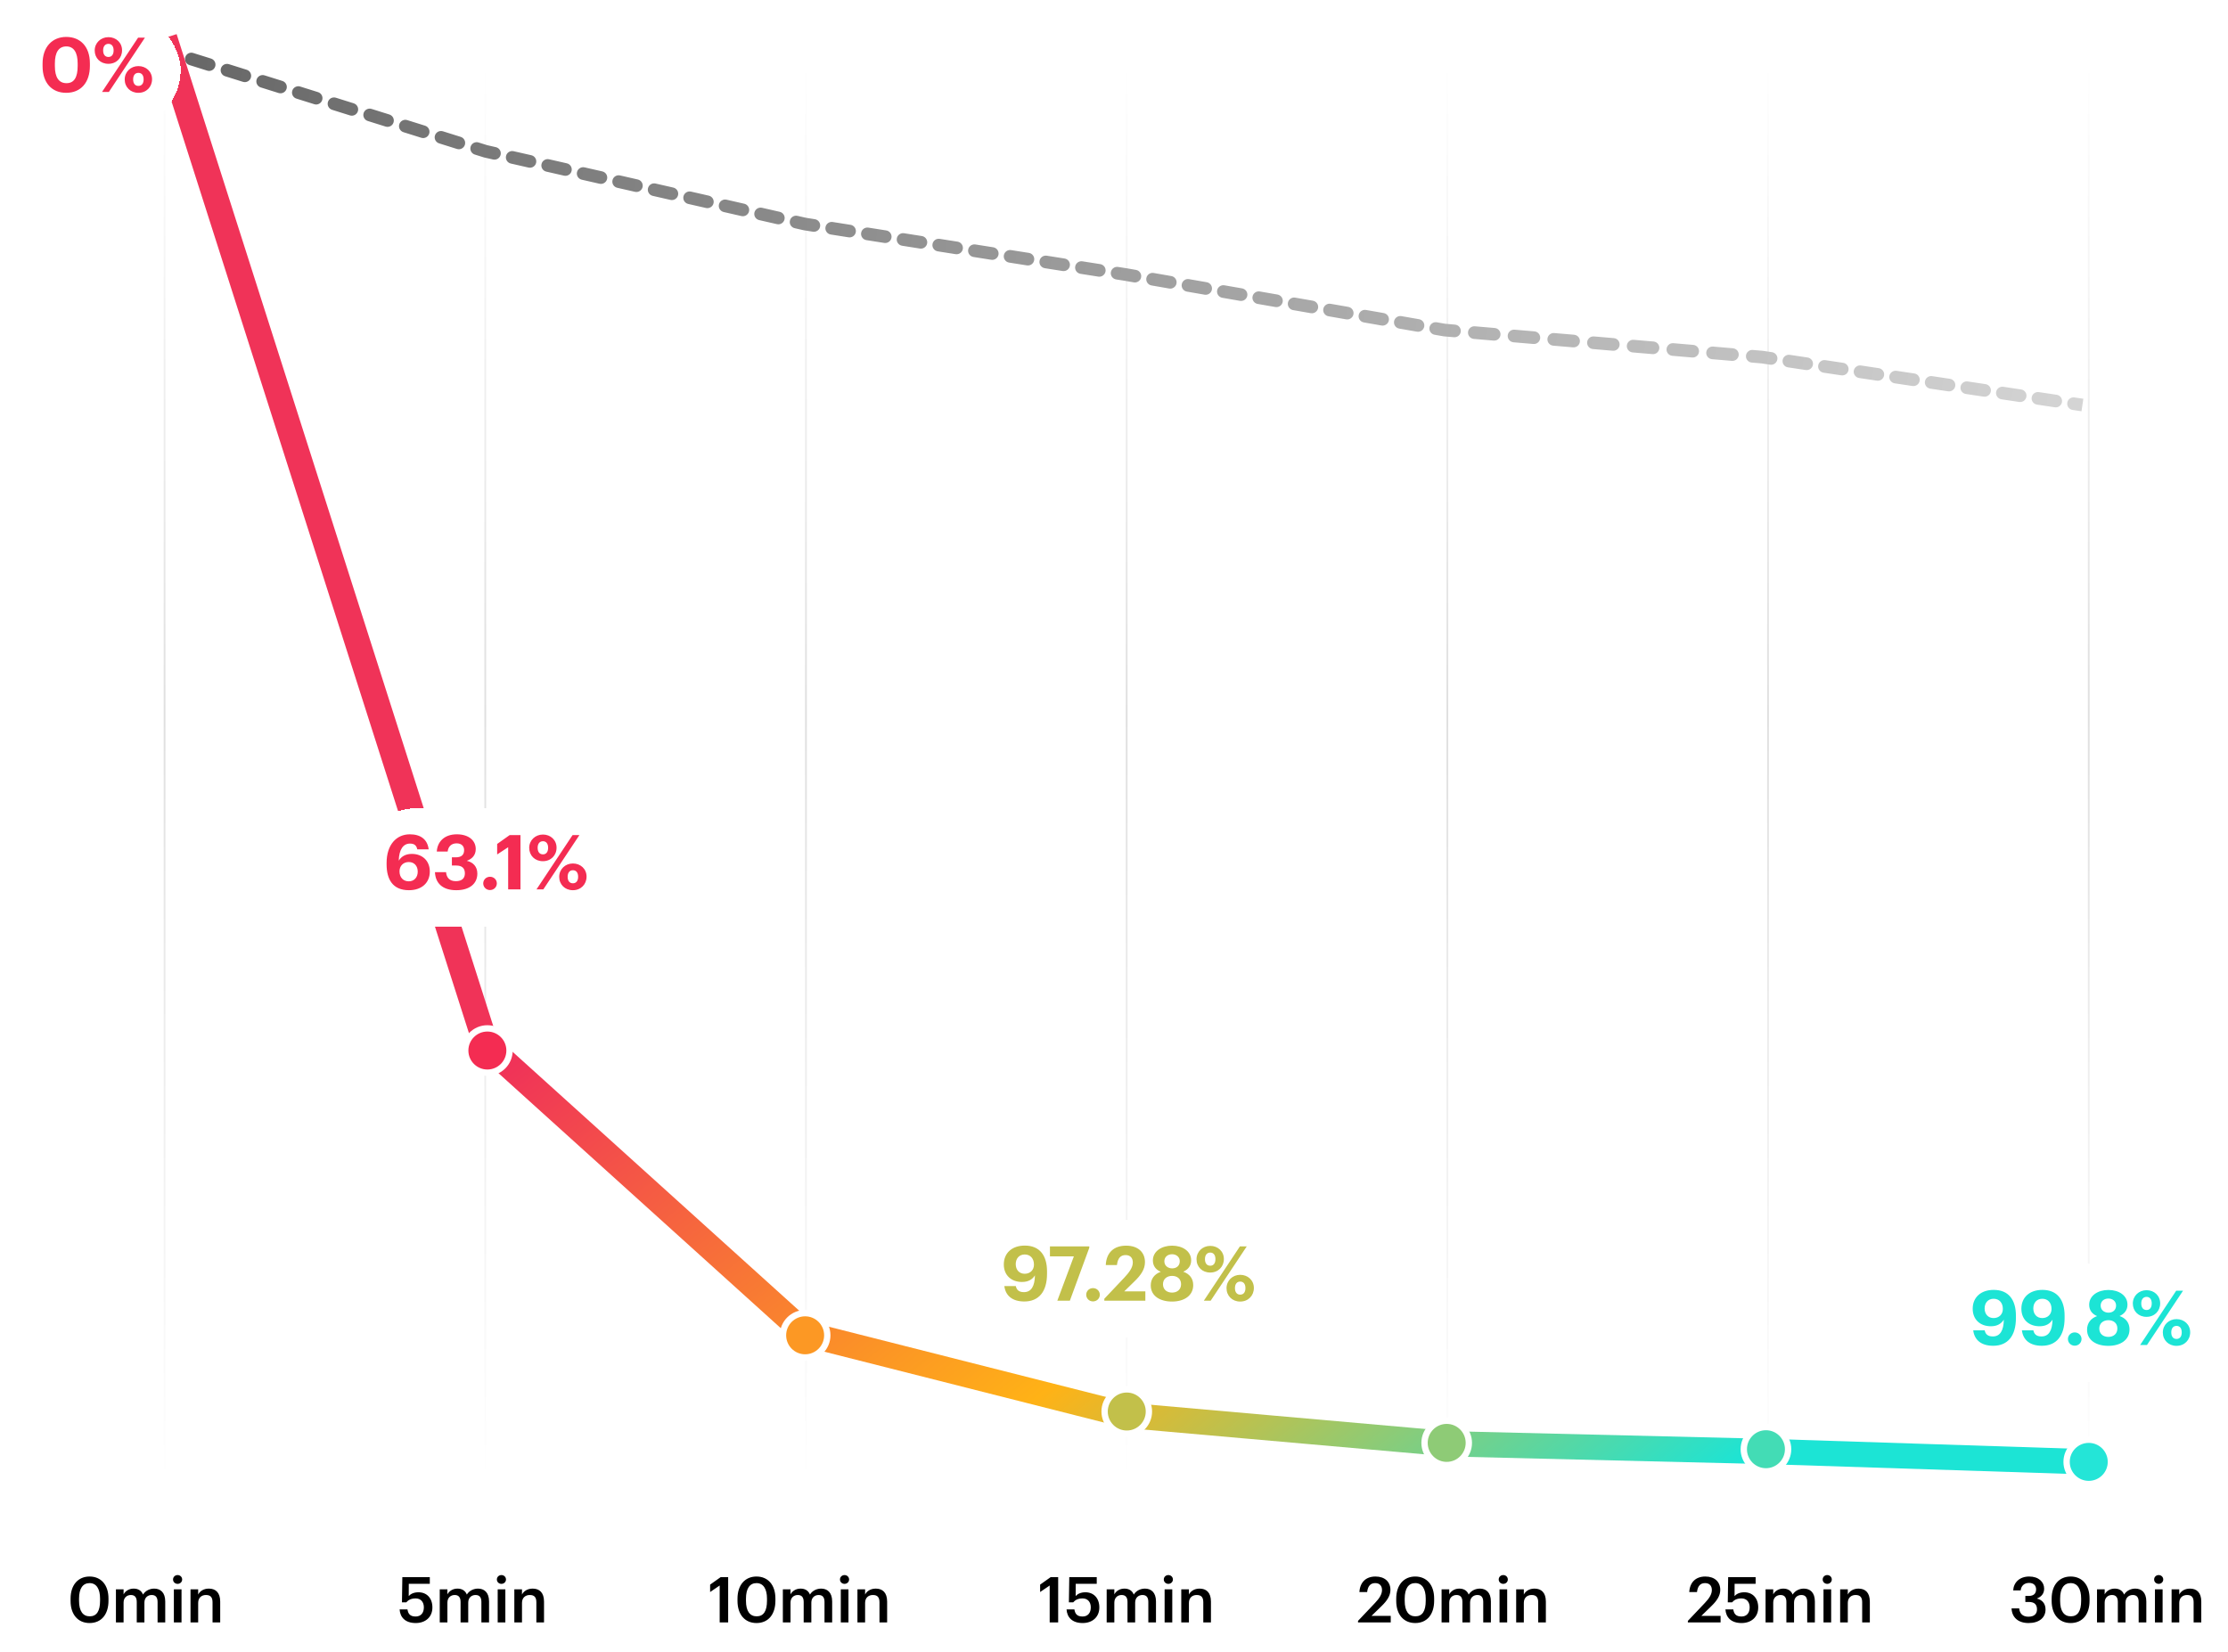 <svg xmlns="http://www.w3.org/2000/svg" fill="none" viewBox="0 0 352 261" height="261" width="352">
<path stroke-width="0.276" stroke="url(#paint0_linear_29042_4711)" d="M26 10V234"></path>
<path stroke-width="0.276" stroke="url(#paint1_linear_29042_4711)" d="M76.668 10V234"></path>
<path stroke-width="0.276" stroke="url(#paint2_linear_29042_4711)" d="M127.332 10V234"></path>
<path stroke-width="0.276" stroke="url(#paint3_linear_29042_4711)" d="M178 10V234"></path>
<path stroke-width="0.276" stroke="url(#paint4_linear_29042_4711)" d="M228.668 10V234"></path>
<path stroke-width="0.276" stroke="url(#paint5_linear_29042_4711)" d="M279.332 10V234"></path>
<path stroke-width="0.276" stroke="url(#paint6_linear_29042_4711)" d="M330 10V234"></path>
<path fill="black" d="M14.178 255.406C15.278 255.406 15.809 254.566 15.809 252.946V252.596C15.809 251.076 15.229 250.156 14.159 250.156C13.079 250.156 12.489 251.016 12.489 252.606V252.966C12.489 254.586 13.108 255.406 14.178 255.406ZM14.149 256.466C12.329 256.466 11.149 255.126 11.149 252.976V252.616C11.149 250.446 12.348 249.116 14.149 249.116C15.959 249.116 17.139 250.436 17.139 252.586V252.946C17.139 255.096 16.018 256.466 14.149 256.466ZM18.315 256.366V251.136H19.525V251.936C19.775 251.446 20.345 251.026 21.115 251.026C21.795 251.026 22.335 251.316 22.595 251.966C22.995 251.316 23.715 251.026 24.365 251.026C25.325 251.026 26.105 251.616 26.105 253.056V256.366H24.895V253.136C24.895 252.366 24.565 252.036 23.965 252.036C23.365 252.036 22.815 252.436 22.815 253.236V256.366H21.605V253.136C21.605 252.366 21.265 252.036 20.675 252.036C20.075 252.036 19.525 252.436 19.525 253.236V256.366H18.315ZM27.469 256.366V251.136H28.679V256.366H27.469ZM28.059 250.276C27.659 250.276 27.339 249.976 27.339 249.586C27.339 249.186 27.659 248.886 28.059 248.886C28.459 248.886 28.779 249.186 28.779 249.586C28.779 249.976 28.459 250.276 28.059 250.276ZM30.099 256.366V251.136H31.309V251.966C31.559 251.456 32.139 251.026 32.999 251.026C34.049 251.026 34.789 251.636 34.789 253.076V256.366H33.579V253.186C33.579 252.396 33.259 252.036 32.539 252.036C31.859 252.036 31.309 252.456 31.309 253.286V256.366H30.099Z"></path>
<path fill="black" d="M65.685 256.466C64.005 256.466 63.215 255.546 63.135 254.316H64.375C64.485 254.976 64.755 255.436 65.675 255.436C66.495 255.436 66.965 254.866 66.965 253.986C66.965 253.126 66.465 252.576 65.675 252.576C64.945 252.576 64.505 252.826 64.185 253.196H63.505L63.565 249.216H67.905V250.266H64.585L64.575 252.206C64.855 251.886 65.355 251.606 66.115 251.606C67.405 251.606 68.315 252.506 68.315 254.006C68.315 255.516 67.225 256.466 65.685 256.466ZM69.475 256.366V251.136H70.685V251.936C70.935 251.446 71.505 251.026 72.275 251.026C72.955 251.026 73.495 251.316 73.755 251.966C74.155 251.316 74.875 251.026 75.525 251.026C76.485 251.026 77.265 251.616 77.265 253.056V256.366H76.055V253.136C76.055 252.366 75.725 252.036 75.125 252.036C74.525 252.036 73.975 252.436 73.975 253.236V256.366H72.765V253.136C72.765 252.366 72.425 252.036 71.835 252.036C71.235 252.036 70.685 252.436 70.685 253.236V256.366H69.475ZM78.63 256.366V251.136H79.84V256.366H78.63ZM79.22 250.276C78.82 250.276 78.5 249.976 78.5 249.586C78.5 249.186 78.82 248.886 79.22 248.886C79.62 248.886 79.94 249.186 79.94 249.586C79.94 249.976 79.62 250.276 79.22 250.276ZM81.259 256.366V251.136H82.469V251.966C82.719 251.456 83.299 251.026 84.159 251.026C85.209 251.026 85.949 251.636 85.949 253.076V256.366H84.739V253.186C84.739 252.396 84.419 252.036 83.699 252.036C83.019 252.036 82.469 252.456 82.469 253.286V256.366H81.259Z"></path>
<path fill="black" d="M113.702 256.366V250.536L112.192 251.566V250.396L113.852 249.216H115.042V256.366H113.702ZM119.546 255.406C120.646 255.406 121.176 254.566 121.176 252.946V252.596C121.176 251.076 120.596 250.156 119.526 250.156C118.446 250.156 117.856 251.016 117.856 252.606V252.966C117.856 254.586 118.476 255.406 119.546 255.406ZM119.516 256.466C117.696 256.466 116.516 255.126 116.516 252.976V252.616C116.516 250.446 117.716 249.116 119.516 249.116C121.326 249.116 122.506 250.436 122.506 252.586V252.946C122.506 255.096 121.386 256.466 119.516 256.466ZM123.683 256.366V251.136H124.893V251.936C125.143 251.446 125.713 251.026 126.483 251.026C127.163 251.026 127.703 251.316 127.963 251.966C128.363 251.316 129.083 251.026 129.733 251.026C130.693 251.026 131.473 251.616 131.473 253.056V256.366H130.263V253.136C130.263 252.366 129.933 252.036 129.333 252.036C128.733 252.036 128.183 252.436 128.183 253.236V256.366H126.973V253.136C126.973 252.366 126.633 252.036 126.043 252.036C125.443 252.036 124.893 252.436 124.893 253.236V256.366H123.683ZM132.837 256.366V251.136H134.047V256.366H132.837ZM133.427 250.276C133.027 250.276 132.707 249.976 132.707 249.586C132.707 249.186 133.027 248.886 133.427 248.886C133.827 248.886 134.147 249.186 134.147 249.586C134.147 249.976 133.827 250.276 133.427 250.276ZM135.467 256.366V251.136H136.677V251.966C136.927 251.456 137.507 251.026 138.367 251.026C139.417 251.026 140.157 251.636 140.157 253.076V256.366H138.947V253.186C138.947 252.396 138.627 252.036 137.907 252.036C137.227 252.036 136.677 252.456 136.677 253.286V256.366H135.467Z"></path>
<path fill="black" d="M165.839 256.366V250.536L164.329 251.566V250.396L165.989 249.216H167.179V256.366H165.839ZM171.053 256.466C169.373 256.466 168.583 255.546 168.503 254.316H169.743C169.853 254.976 170.123 255.436 171.043 255.436C171.863 255.436 172.333 254.866 172.333 253.986C172.333 253.126 171.833 252.576 171.043 252.576C170.313 252.576 169.873 252.826 169.553 253.196H168.873L168.933 249.216H173.273V250.266H169.953L169.943 252.206C170.223 251.886 170.723 251.606 171.483 251.606C172.773 251.606 173.683 252.506 173.683 254.006C173.683 255.516 172.593 256.466 171.053 256.466ZM174.843 256.366V251.136H176.053V251.936C176.303 251.446 176.873 251.026 177.643 251.026C178.323 251.026 178.863 251.316 179.123 251.966C179.523 251.316 180.243 251.026 180.893 251.026C181.853 251.026 182.633 251.616 182.633 253.056V256.366H181.423V253.136C181.423 252.366 181.093 252.036 180.493 252.036C179.893 252.036 179.343 252.436 179.343 253.236V256.366H178.133V253.136C178.133 252.366 177.793 252.036 177.203 252.036C176.603 252.036 176.053 252.436 176.053 253.236V256.366H174.843ZM183.997 256.366V251.136H185.207V256.366H183.997ZM184.587 250.276C184.187 250.276 183.867 249.976 183.867 249.586C183.867 249.186 184.187 248.886 184.587 248.886C184.987 248.886 185.307 249.186 185.307 249.586C185.307 249.976 184.987 250.276 184.587 250.276ZM186.627 256.366V251.136H187.837V251.966C188.087 251.456 188.667 251.026 189.527 251.026C190.577 251.026 191.317 251.636 191.317 253.076V256.366H190.107V253.186C190.107 252.396 189.787 252.036 189.067 252.036C188.387 252.036 187.837 252.456 187.837 253.286V256.366H186.627Z"></path>
<path fill="black" d="M214.552 256.366V256.126L217.252 253.276C217.932 252.556 218.342 251.926 218.342 251.246C218.342 250.576 217.962 250.156 217.272 250.156C216.562 250.156 216.112 250.566 215.992 251.576H214.772C214.862 250.016 215.802 249.116 217.312 249.116C218.792 249.116 219.672 249.966 219.672 251.226C219.672 252.156 219.122 252.966 218.272 253.786L216.682 255.336H219.722V256.366H214.552ZM223.619 255.406C224.719 255.406 225.249 254.566 225.249 252.946V252.596C225.249 251.076 224.669 250.156 223.599 250.156C222.519 250.156 221.929 251.016 221.929 252.606V252.966C221.929 254.586 222.549 255.406 223.619 255.406ZM223.589 256.466C221.769 256.466 220.589 255.126 220.589 252.976V252.616C220.589 250.446 221.789 249.116 223.589 249.116C225.399 249.116 226.579 250.436 226.579 252.586V252.946C226.579 255.096 225.459 256.466 223.589 256.466ZM227.755 256.366V251.136H228.965V251.936C229.215 251.446 229.785 251.026 230.555 251.026C231.235 251.026 231.775 251.316 232.035 251.966C232.435 251.316 233.155 251.026 233.805 251.026C234.765 251.026 235.545 251.616 235.545 253.056V256.366H234.335V253.136C234.335 252.366 234.005 252.036 233.405 252.036C232.805 252.036 232.255 252.436 232.255 253.236V256.366H231.045V253.136C231.045 252.366 230.705 252.036 230.115 252.036C229.515 252.036 228.965 252.436 228.965 253.236V256.366H227.755ZM236.91 256.366V251.136H238.12V256.366H236.91ZM237.5 250.276C237.1 250.276 236.78 249.976 236.78 249.586C236.78 249.186 237.1 248.886 237.5 248.886C237.9 248.886 238.22 249.186 238.22 249.586C238.22 249.976 237.9 250.276 237.5 250.276ZM239.539 256.366V251.136H240.749V251.966C240.999 251.456 241.579 251.026 242.439 251.026C243.489 251.026 244.229 251.636 244.229 253.076V256.366H243.019V253.186C243.019 252.396 242.699 252.036 241.979 252.036C241.299 252.036 240.749 252.456 240.749 253.286V256.366H239.539Z"></path>
<path fill="black" d="M266.664 256.366V256.126L269.364 253.276C270.044 252.556 270.454 251.926 270.454 251.246C270.454 250.576 270.074 250.156 269.384 250.156C268.674 250.156 268.224 250.566 268.104 251.576H266.884C266.974 250.016 267.914 249.116 269.424 249.116C270.904 249.116 271.784 249.966 271.784 251.226C271.784 252.156 271.234 252.966 270.384 253.786L268.794 255.336H271.834V256.366H266.664ZM275.15 256.466C273.47 256.466 272.68 255.546 272.6 254.316H273.84C273.95 254.976 274.22 255.436 275.14 255.436C275.96 255.436 276.43 254.866 276.43 253.986C276.43 253.126 275.93 252.576 275.14 252.576C274.41 252.576 273.97 252.826 273.65 253.196H272.97L273.03 249.216H277.37V250.266H274.05L274.04 252.206C274.32 251.886 274.82 251.606 275.58 251.606C276.87 251.606 277.78 252.506 277.78 254.006C277.78 255.516 276.69 256.466 275.15 256.466ZM278.94 256.366V251.136H280.15V251.936C280.4 251.446 280.97 251.026 281.74 251.026C282.42 251.026 282.96 251.316 283.22 251.966C283.62 251.316 284.34 251.026 284.99 251.026C285.95 251.026 286.73 251.616 286.73 253.056V256.366H285.52V253.136C285.52 252.366 285.19 252.036 284.59 252.036C283.99 252.036 283.44 252.436 283.44 253.236V256.366H282.23V253.136C282.23 252.366 281.89 252.036 281.3 252.036C280.7 252.036 280.15 252.436 280.15 253.236V256.366H278.94ZM288.094 256.366V251.136H289.304V256.366H288.094ZM288.684 250.276C288.284 250.276 287.964 249.976 287.964 249.586C287.964 249.186 288.284 248.886 288.684 248.886C289.084 248.886 289.404 249.186 289.404 249.586C289.404 249.976 289.084 250.276 288.684 250.276ZM290.724 256.366V251.136H291.934V251.966C292.184 251.456 292.764 251.026 293.624 251.026C294.674 251.026 295.414 251.636 295.414 253.076V256.366H294.204V253.186C294.204 252.396 293.884 252.036 293.164 252.036C292.484 252.036 291.934 252.456 291.934 253.286V256.366H290.724Z"></path>
<path fill="black" d="M320.493 256.466C318.793 256.466 317.863 255.526 317.803 254.156H319.013C319.083 254.906 319.503 255.466 320.463 255.466C321.393 255.466 321.823 255.016 321.823 254.306C321.823 253.526 321.403 253.136 320.533 253.136H319.983V252.186H320.493C321.313 252.186 321.683 251.806 321.683 251.136C321.683 250.556 321.313 250.126 320.573 250.126C319.813 250.126 319.323 250.586 319.243 251.306H318.063C318.133 250.066 319.063 249.116 320.593 249.116C322.083 249.116 322.953 249.976 322.953 251.036C322.953 251.846 322.483 252.336 321.793 252.596C322.623 252.786 323.173 253.376 323.173 254.326C323.173 255.646 322.133 256.466 320.493 256.466ZM327.168 255.406C328.268 255.406 328.798 254.566 328.798 252.946V252.596C328.798 251.076 328.218 250.156 327.148 250.156C326.068 250.156 325.478 251.016 325.478 252.606V252.966C325.478 254.586 326.098 255.406 327.168 255.406ZM327.138 256.466C325.318 256.466 324.138 255.126 324.138 252.976V252.616C324.138 250.446 325.338 249.116 327.138 249.116C328.948 249.116 330.128 250.436 330.128 252.586V252.946C330.128 255.096 329.008 256.466 327.138 256.466ZM331.305 256.366V251.136H332.515V251.936C332.765 251.446 333.335 251.026 334.105 251.026C334.785 251.026 335.325 251.316 335.585 251.966C335.985 251.316 336.705 251.026 337.355 251.026C338.315 251.026 339.095 251.616 339.095 253.056V256.366H337.885V253.136C337.885 252.366 337.555 252.036 336.955 252.036C336.355 252.036 335.805 252.436 335.805 253.236V256.366H334.595V253.136C334.595 252.366 334.255 252.036 333.665 252.036C333.065 252.036 332.515 252.436 332.515 253.236V256.366H331.305ZM340.459 256.366V251.136H341.669V256.366H340.459ZM341.049 250.276C340.649 250.276 340.329 249.976 340.329 249.586C340.329 249.186 340.649 248.886 341.049 248.886C341.449 248.886 341.769 249.186 341.769 249.586C341.769 249.976 341.449 250.276 341.049 250.276ZM343.089 256.366V251.136H344.299V251.966C344.549 251.456 345.129 251.026 345.989 251.026C347.039 251.026 347.779 251.636 347.779 253.076V256.366H346.569V253.186C346.569 252.396 346.249 252.036 345.529 252.036C344.849 252.036 344.299 252.456 344.299 253.286V256.366H343.089Z"></path>
<path fill="url(#paint7_linear_29042_4711)" d="M76.718 23.909L76.419 24.863L76.457 24.875L76.496 24.884L76.718 23.909ZM127.175 35.403L126.952 36.378L126.985 36.385L127.019 36.39L127.175 35.403ZM278.408 56.429L278.556 55.44L278.524 55.435L278.492 55.432L278.408 56.429ZM177.903 43.39L178.075 42.404L178.066 42.403L178.058 42.402L177.903 43.39ZM228.223 52.156L228.052 53.141L228.095 53.148L228.138 53.152L228.223 52.156ZM26.299 7.046C25.772 6.881 25.211 7.174 25.046 7.701C24.881 8.228 25.174 8.789 25.701 8.954L26.299 7.046ZM27.11 9.396C27.637 9.561 28.198 9.268 28.363 8.741C28.528 8.214 28.235 7.653 27.708 7.488L27.11 9.396ZM30.526 8.372C29.999 8.206 29.438 8.499 29.272 9.026C29.107 9.553 29.4 10.115 29.927 10.28L30.526 8.372ZM32.745 11.164C33.272 11.329 33.833 11.036 33.998 10.509C34.164 9.982 33.87 9.421 33.343 9.255L32.745 11.164ZM36.161 10.139C35.634 9.974 35.073 10.267 34.908 10.794C34.742 11.321 35.036 11.882 35.563 12.048L36.161 10.139ZM38.38 12.931C38.907 13.097 39.468 12.803 39.634 12.277C39.799 11.75 39.506 11.188 38.979 11.023L38.38 12.931ZM41.797 11.907C41.27 11.742 40.708 12.035 40.543 12.562C40.378 13.089 40.671 13.65 41.198 13.815L41.797 11.907ZM44.016 14.699C44.543 14.864 45.104 14.571 45.269 14.044C45.434 13.517 45.141 12.956 44.614 12.791L44.016 14.699ZM47.432 13.675C46.905 13.509 46.344 13.803 46.178 14.329C46.013 14.857 46.306 15.418 46.833 15.583L47.432 13.675ZM49.651 16.467C50.178 16.632 50.739 16.339 50.904 15.812C51.07 15.285 50.776 14.724 50.249 14.559L49.651 16.467ZM53.067 15.442C52.54 15.277 51.979 15.57 51.814 16.097C51.648 16.624 51.942 17.185 52.469 17.351L53.067 15.442ZM55.286 18.235C55.813 18.4 56.374 18.107 56.54 17.58C56.705 17.053 56.412 16.491 55.885 16.326L55.286 18.235ZM58.703 17.21C58.176 17.045 57.614 17.338 57.449 17.865C57.284 18.392 57.577 18.953 58.104 19.118L58.703 17.21ZM60.922 20.002C61.449 20.167 62.01 19.874 62.175 19.347C62.34 18.82 62.047 18.259 61.52 18.094L60.922 20.002ZM64.338 18.978C63.811 18.812 63.25 19.106 63.084 19.633C62.919 20.16 63.212 20.721 63.739 20.886L64.338 18.978ZM66.557 21.77C67.084 21.935 67.645 21.642 67.81 21.115C67.976 20.588 67.683 20.027 67.156 19.861L66.557 21.77ZM69.973 20.745C69.446 20.58 68.885 20.873 68.72 21.4C68.555 21.927 68.848 22.488 69.375 22.654L69.973 20.745ZM72.192 23.538C72.719 23.703 73.281 23.41 73.446 22.883C73.611 22.356 73.318 21.794 72.791 21.629L72.192 23.538ZM75.609 22.513C75.082 22.348 74.52 22.641 74.355 23.168C74.19 23.695 74.483 24.256 75.01 24.421L75.609 22.513ZM77.898 25.203C78.436 25.326 78.972 24.989 79.095 24.451C79.217 23.912 78.88 23.376 78.342 23.253L77.898 25.203ZM81.145 23.892C80.606 23.769 80.07 24.106 79.948 24.645C79.825 25.183 80.162 25.719 80.701 25.842L81.145 23.892ZM83.504 26.48C84.042 26.603 84.578 26.266 84.701 25.727C84.824 25.189 84.487 24.653 83.948 24.53L83.504 26.48ZM86.751 25.169C86.213 25.046 85.677 25.383 85.554 25.922C85.431 26.46 85.769 26.996 86.307 27.119L86.751 25.169ZM89.11 27.758C89.649 27.88 90.185 27.543 90.307 27.005C90.43 26.466 90.093 25.93 89.554 25.807L89.11 27.758ZM92.358 26.446C91.819 26.323 91.283 26.66 91.16 27.199C91.038 27.737 91.375 28.273 91.913 28.396L92.358 26.446ZM94.716 29.035C95.255 29.157 95.791 28.82 95.913 28.282C96.036 27.743 95.699 27.207 95.161 27.084L94.716 29.035ZM97.964 27.723C97.425 27.6 96.889 27.938 96.767 28.476C96.644 29.014 96.981 29.55 97.519 29.673L97.964 27.723ZM100.323 30.312C100.861 30.434 101.397 30.097 101.52 29.559C101.642 29.02 101.305 28.484 100.767 28.362L100.323 30.312ZM103.57 29C103.032 28.877 102.496 29.215 102.373 29.753C102.25 30.291 102.587 30.828 103.126 30.95L103.57 29ZM105.929 31.589C106.467 31.711 107.003 31.374 107.126 30.836C107.249 30.297 106.912 29.761 106.373 29.639L105.929 31.589ZM109.176 30.277C108.638 30.154 108.102 30.492 107.979 31.03C107.856 31.569 108.194 32.105 108.732 32.227L109.176 30.277ZM111.535 32.866C112.074 32.988 112.61 32.651 112.732 32.113C112.855 31.574 112.518 31.038 111.979 30.916L111.535 32.866ZM114.783 31.554C114.244 31.431 113.708 31.769 113.585 32.307C113.463 32.846 113.8 33.382 114.338 33.504L114.783 31.554ZM117.141 34.143C117.68 34.265 118.216 33.928 118.339 33.39C118.461 32.851 118.124 32.315 117.586 32.193L117.141 34.143ZM120.389 32.831C119.85 32.709 119.314 33.046 119.192 33.584C119.069 34.123 119.406 34.659 119.945 34.781L120.389 32.831ZM122.748 35.42C123.286 35.542 123.822 35.205 123.945 34.667C124.068 34.128 123.73 33.592 123.192 33.47L122.748 35.42ZM125.995 34.108C125.457 33.986 124.921 34.323 124.798 34.861C124.675 35.4 125.012 35.936 125.551 36.058L125.995 34.108ZM128.428 36.612C128.974 36.698 129.486 36.326 129.571 35.78C129.657 35.234 129.285 34.722 128.739 34.637L128.428 36.612ZM131.557 35.08C131.012 34.995 130.5 35.367 130.414 35.913C130.328 36.458 130.701 36.97 131.246 37.056L131.557 35.08ZM134.065 37.5C134.61 37.586 135.122 37.213 135.208 36.667C135.294 36.122 134.921 35.61 134.376 35.524L134.065 37.5ZM137.194 35.968C136.648 35.882 136.136 36.255 136.051 36.8C135.965 37.346 136.337 37.858 136.883 37.944L137.194 35.968ZM139.701 38.387C140.247 38.473 140.759 38.1 140.844 37.555C140.93 37.009 140.558 36.497 140.012 36.411L139.701 38.387ZM142.83 36.855C142.285 36.769 141.773 37.142 141.687 37.688C141.601 38.233 141.974 38.745 142.519 38.831L142.83 36.855ZM145.338 39.275C145.883 39.361 146.395 38.988 146.481 38.442C146.567 37.897 146.194 37.385 145.649 37.299L145.338 39.275ZM148.467 37.743C147.921 37.657 147.409 38.029 147.324 38.575C147.238 39.121 147.61 39.633 148.156 39.718L148.467 37.743ZM150.974 40.162C151.52 40.248 152.032 39.875 152.117 39.33C152.203 38.784 151.831 38.272 151.285 38.186L150.974 40.162ZM154.103 38.63C153.558 38.544 153.046 38.917 152.96 39.462C152.874 40.008 153.247 40.52 153.792 40.606L154.103 38.63ZM156.611 41.05C157.156 41.135 157.668 40.763 157.754 40.217C157.84 39.672 157.467 39.16 156.922 39.074L156.611 41.05ZM159.74 39.518C159.194 39.432 158.682 39.804 158.596 40.35C158.511 40.895 158.883 41.407 159.429 41.493L159.74 39.518ZM162.247 41.937C162.793 42.023 163.304 41.65 163.39 41.105C163.476 40.559 163.104 40.047 162.558 39.961L162.247 41.937ZM165.376 40.405C164.831 40.319 164.319 40.692 164.233 41.237C164.147 41.783 164.52 42.295 165.065 42.381L165.376 40.405ZM167.884 42.824C168.429 42.91 168.941 42.538 169.027 41.992C169.113 41.447 168.74 40.935 168.195 40.849L167.884 42.824ZM171.013 41.292C170.467 41.207 169.955 41.579 169.869 42.125C169.784 42.67 170.156 43.182 170.702 43.268L171.013 41.292ZM173.52 43.712C174.066 43.798 174.577 43.425 174.663 42.88C174.749 42.334 174.377 41.822 173.831 41.736L173.52 43.712ZM176.649 42.18C176.104 42.094 175.592 42.467 175.506 43.012C175.42 43.558 175.793 44.07 176.338 44.156L176.649 42.18ZM179.129 44.618C179.673 44.713 180.191 44.349 180.286 43.805C180.381 43.261 180.016 42.743 179.472 42.648L179.129 44.618ZM182.268 43.135C181.724 43.04 181.206 43.404 181.111 43.949C181.016 44.493 181.381 45.011 181.925 45.105L182.268 43.135ZM184.72 45.592C185.264 45.687 185.782 45.323 185.877 44.779C185.972 44.235 185.608 43.717 185.063 43.622L184.72 45.592ZM187.859 44.109C187.315 44.014 186.797 44.378 186.702 44.922C186.607 45.467 186.972 45.984 187.516 46.079L187.859 44.109ZM190.311 46.566C190.855 46.661 191.373 46.297 191.468 45.753C191.563 45.209 191.199 44.691 190.655 44.596L190.311 46.566ZM193.45 45.083C192.906 44.988 192.388 45.352 192.293 45.897C192.199 46.441 192.563 46.959 193.107 47.053L193.45 45.083ZM195.903 47.54C196.447 47.635 196.965 47.271 197.059 46.727C197.154 46.183 196.79 45.665 196.246 45.57L195.903 47.54ZM199.041 46.057C198.497 45.962 197.979 46.327 197.885 46.871C197.79 47.415 198.154 47.933 198.698 48.027L199.041 46.057ZM201.494 48.514C202.038 48.609 202.556 48.245 202.65 47.701C202.745 47.157 202.381 46.639 201.837 46.544L201.494 48.514ZM204.632 47.031C204.088 46.936 203.57 47.3 203.476 47.845C203.381 48.389 203.745 48.907 204.289 49.001L204.632 47.031ZM207.085 49.488C207.629 49.583 208.147 49.219 208.242 48.675C208.336 48.131 207.972 47.613 207.428 47.518L207.085 49.488ZM210.224 48.005C209.68 47.91 209.162 48.275 209.067 48.819C208.972 49.363 209.336 49.881 209.88 49.975L210.224 48.005ZM212.676 50.462C213.22 50.557 213.738 50.193 213.833 49.649C213.928 49.105 213.563 48.587 213.019 48.492L212.676 50.462ZM215.815 48.979C215.271 48.884 214.753 49.249 214.658 49.793C214.563 50.337 214.927 50.855 215.472 50.949L215.815 48.979ZM218.267 51.437C218.811 51.531 219.329 51.167 219.424 50.623C219.519 50.079 219.154 49.561 218.61 49.466L218.267 51.437ZM221.406 49.953C220.862 49.858 220.344 50.223 220.249 50.767C220.154 51.311 220.519 51.829 221.063 51.923L221.406 49.953ZM223.858 52.41C224.402 52.505 224.92 52.141 225.015 51.597C225.11 51.053 224.746 50.535 224.202 50.44L223.858 52.41ZM226.997 50.927C226.453 50.832 225.935 51.197 225.84 51.741C225.746 52.285 226.11 52.803 226.654 52.898L226.997 50.927ZM229.707 53.286C230.257 53.333 230.741 52.925 230.788 52.374C230.835 51.824 230.427 51.34 229.876 51.293L229.707 53.286ZM233.013 51.56C232.463 51.513 231.979 51.921 231.932 52.472C231.885 53.022 232.293 53.506 232.843 53.553L233.013 51.56ZM235.98 53.82C236.53 53.867 237.014 53.459 237.061 52.908C237.108 52.358 236.7 51.874 236.149 51.827L235.98 53.82ZM239.286 52.094C238.736 52.047 238.252 52.455 238.205 53.006C238.158 53.556 238.566 54.04 239.116 54.087L239.286 52.094ZM242.253 54.354C242.803 54.401 243.287 53.993 243.334 53.442C243.381 52.892 242.973 52.408 242.422 52.361L242.253 54.354ZM245.559 52.628C245.009 52.581 244.525 52.989 244.478 53.54C244.431 54.09 244.839 54.574 245.389 54.621L245.559 52.628ZM248.526 54.888C249.076 54.935 249.56 54.527 249.607 53.977C249.654 53.426 249.246 52.942 248.696 52.895L248.526 54.888ZM251.832 53.162C251.282 53.115 250.798 53.524 250.751 54.074C250.704 54.624 251.112 55.108 251.662 55.155L251.832 53.162ZM254.799 55.422C255.349 55.469 255.833 55.061 255.88 54.511C255.927 53.96 255.519 53.476 254.969 53.429L254.799 55.422ZM258.105 53.696C257.555 53.65 257.071 54.058 257.024 54.608C256.977 55.158 257.385 55.642 257.935 55.689L258.105 53.696ZM261.072 55.956C261.622 56.003 262.106 55.595 262.153 55.045C262.2 54.494 261.792 54.01 261.242 53.963L261.072 55.956ZM264.378 54.23C263.828 54.184 263.344 54.592 263.297 55.142C263.25 55.692 263.658 56.176 264.208 56.223L264.378 54.23ZM267.345 56.49C267.895 56.537 268.379 56.129 268.426 55.579C268.473 55.029 268.065 54.544 267.515 54.498L267.345 56.49ZM270.651 54.765C270.101 54.718 269.617 55.126 269.57 55.676C269.523 56.226 269.931 56.711 270.481 56.757L270.651 54.765ZM273.618 57.024C274.168 57.071 274.652 56.663 274.699 56.113C274.746 55.562 274.338 55.078 273.788 55.032L273.618 57.024ZM276.924 55.299C276.374 55.252 275.89 55.66 275.843 56.21C275.796 56.761 276.204 57.245 276.755 57.291L276.924 55.299ZM279.665 57.628C280.211 57.71 280.72 57.333 280.802 56.787C280.884 56.241 280.507 55.732 279.961 55.65L279.665 57.628ZM282.772 56.071C282.225 55.989 281.716 56.365 281.635 56.911C281.553 57.458 281.929 57.967 282.476 58.048L282.772 56.071ZM285.286 58.469C285.833 58.551 286.342 58.174 286.423 57.628C286.505 57.082 286.129 56.573 285.582 56.491L285.286 58.469ZM288.393 56.912C287.847 56.83 287.338 57.207 287.256 57.753C287.174 58.299 287.551 58.808 288.097 58.89L288.393 56.912ZM290.908 59.31C291.454 59.392 291.963 59.016 292.045 58.469C292.126 57.923 291.75 57.414 291.204 57.332L290.908 59.31ZM294.014 57.753C293.468 57.671 292.959 58.048 292.877 58.594C292.796 59.14 293.172 59.649 293.718 59.731L294.014 57.753ZM296.529 60.152C297.075 60.233 297.584 59.857 297.666 59.311C297.748 58.764 297.371 58.255 296.825 58.174L296.529 60.152ZM299.636 58.594C299.09 58.513 298.581 58.889 298.499 59.435C298.417 59.981 298.794 60.491 299.34 60.572L299.636 58.594ZM302.15 60.993C302.697 61.075 303.206 60.698 303.287 60.152C303.369 59.606 302.993 59.097 302.446 59.015L302.15 60.993ZM305.257 59.436C304.711 59.354 304.202 59.73 304.12 60.277C304.038 60.823 304.415 61.332 304.961 61.414L305.257 59.436ZM307.772 61.834C308.318 61.916 308.827 61.539 308.909 60.993C308.991 60.447 308.614 59.938 308.068 59.856L307.772 61.834ZM310.879 60.277C310.332 60.195 309.823 60.572 309.742 61.118C309.66 61.664 310.036 62.173 310.583 62.255L310.879 60.277ZM313.393 62.675C313.939 62.757 314.448 62.381 314.53 61.834C314.612 61.288 314.235 60.779 313.689 60.697L313.393 62.675ZM316.5 61.118C315.954 61.036 315.445 61.413 315.363 61.959C315.281 62.505 315.658 63.014 316.204 63.096L316.5 61.118ZM319.015 63.517C319.561 63.599 320.07 63.222 320.152 62.676C320.233 62.13 319.857 61.62 319.311 61.539L319.015 63.517ZM322.121 61.959C321.575 61.878 321.066 62.254 320.984 62.8C320.903 63.347 321.279 63.856 321.825 63.937L322.121 61.959ZM324.636 64.358C325.182 64.44 325.691 64.063 325.773 63.517C325.855 62.971 325.478 62.462 324.932 62.38L324.636 64.358ZM327.743 62.801C327.196 62.719 326.687 63.096 326.606 63.642C326.524 64.188 326.9 64.697 327.447 64.779L327.743 62.801ZM25.701 8.954L27.11 9.396L27.708 7.488L26.299 7.046L25.701 8.954ZM29.927 10.28L32.745 11.164L33.343 9.255L30.526 8.372L29.927 10.28ZM35.563 12.048L38.38 12.931L38.979 11.023L36.161 10.139L35.563 12.048ZM41.198 13.815L44.016 14.699L44.614 12.791L41.797 11.907L41.198 13.815ZM46.833 15.583L49.651 16.467L50.249 14.559L47.432 13.675L46.833 15.583ZM52.469 17.351L55.286 18.235L55.885 16.326L53.067 15.442L52.469 17.351ZM58.104 19.118L60.922 20.002L61.52 18.094L58.703 17.21L58.104 19.118ZM63.739 20.886L66.557 21.77L67.156 19.861L64.338 18.978L63.739 20.886ZM69.375 22.654L72.192 23.538L72.791 21.629L69.973 20.745L69.375 22.654ZM75.01 24.421L76.419 24.863L77.017 22.955L75.609 22.513L75.01 24.421ZM76.496 24.884L77.898 25.203L78.342 23.253L76.94 22.934L76.496 24.884ZM80.701 25.842L83.504 26.48L83.948 24.53L81.145 23.892L80.701 25.842ZM86.307 27.119L89.11 27.758L89.554 25.807L86.751 25.169L86.307 27.119ZM91.913 28.396L94.716 29.035L95.161 27.084L92.358 26.446L91.913 28.396ZM97.519 29.673L100.323 30.312L100.767 28.362L97.964 27.723L97.519 29.673ZM103.126 30.95L105.929 31.589L106.373 29.639L103.57 29L103.126 30.95ZM108.732 32.227L111.535 32.866L111.979 30.916L109.176 30.277L108.732 32.227ZM114.338 33.504L117.141 34.143L117.586 32.193L114.783 31.554L114.338 33.504ZM119.945 34.781L122.748 35.42L123.192 33.47L120.389 32.831L119.945 34.781ZM125.551 36.058L126.952 36.378L127.397 34.428L125.995 34.108L125.551 36.058ZM127.019 36.39L128.428 36.612L128.739 34.637L127.33 34.415L127.019 36.39ZM131.246 37.056L134.065 37.5L134.376 35.524L131.557 35.08L131.246 37.056ZM136.883 37.944L139.701 38.387L140.012 36.411L137.194 35.968L136.883 37.944ZM142.519 38.831L145.338 39.275L145.649 37.299L142.83 36.855L142.519 38.831ZM148.156 39.718L150.974 40.162L151.285 38.186L148.467 37.743L148.156 39.718ZM153.792 40.606L156.611 41.05L156.922 39.074L154.103 38.63L153.792 40.606ZM159.429 41.493L162.247 41.937L162.558 39.961L159.74 39.518L159.429 41.493ZM165.065 42.381L167.884 42.824L168.195 40.849L165.376 40.405L165.065 42.381ZM170.702 43.268L173.52 43.712L173.831 41.736L171.013 41.292L170.702 43.268ZM176.338 44.156L177.747 44.377L178.058 42.402L176.649 42.18L176.338 44.156ZM177.731 44.375L179.129 44.618L179.472 42.648L178.075 42.404L177.731 44.375ZM181.925 45.105L184.72 45.592L185.063 43.622L182.268 43.135L181.925 45.105ZM187.516 46.079L190.311 46.566L190.655 44.596L187.859 44.109L187.516 46.079ZM193.107 47.053L195.903 47.54L196.246 45.57L193.45 45.083L193.107 47.053ZM198.698 48.027L201.494 48.514L201.837 46.544L199.041 46.057L198.698 48.027ZM204.289 49.001L207.085 49.488L207.428 47.518L204.632 47.031L204.289 49.001ZM209.88 49.975L212.676 50.462L213.019 48.492L210.224 48.005L209.88 49.975ZM215.472 50.949L218.267 51.437L218.61 49.466L215.815 48.979L215.472 50.949ZM221.063 51.923L223.858 52.41L224.202 50.44L221.406 49.953L221.063 51.923ZM226.654 52.898L228.052 53.141L228.395 51.171L226.997 50.927L226.654 52.898ZM228.138 53.152L229.707 53.286L229.876 51.293L228.308 51.16L228.138 53.152ZM232.843 53.553L235.98 53.82L236.149 51.827L233.013 51.56L232.843 53.553ZM239.116 54.087L242.253 54.354L242.422 52.361L239.286 52.094L239.116 54.087ZM245.389 54.621L248.526 54.888L248.696 52.895L245.559 52.628L245.389 54.621ZM251.662 55.155L254.799 55.422L254.969 53.429L251.832 53.162L251.662 55.155ZM257.935 55.689L261.072 55.956L261.242 53.963L258.105 53.696L257.935 55.689ZM264.208 56.223L267.345 56.49L267.515 54.498L264.378 54.23L264.208 56.223ZM270.481 56.757L273.618 57.024L273.788 55.032L270.651 54.765L270.481 56.757ZM276.755 57.291L278.323 57.425L278.492 55.432L276.924 55.299L276.755 57.291ZM278.26 57.418L279.665 57.628L279.961 55.65L278.556 55.44L278.26 57.418ZM282.476 58.048L285.286 58.469L285.582 56.491L282.772 56.071L282.476 58.048ZM288.097 58.89L290.908 59.31L291.204 57.332L288.393 56.912L288.097 58.89ZM293.718 59.731L296.529 60.152L296.825 58.174L294.014 57.753L293.718 59.731ZM299.34 60.572L302.15 60.993L302.446 59.015L299.636 58.594L299.34 60.572ZM304.961 61.414L307.772 61.834L308.068 59.856L305.257 59.436L304.961 61.414ZM310.583 62.255L313.393 62.675L313.689 60.697L310.879 60.277L310.583 62.255ZM316.204 63.096L319.015 63.517L319.311 61.539L316.5 61.118L316.204 63.096ZM321.825 63.937L324.636 64.358L324.932 62.38L322.121 61.959L321.825 63.937ZM327.447 64.779L328.852 64.989L329.148 63.011L327.743 62.801L327.447 64.779Z"></path>
<path stroke-width="4" stroke="url(#paint8_linear_29042_4711)" d="M330 231L279.546 229.368L228.956 228.144L178.093 223.655L127.366 210.801L76.776 165.098L26 6"></path>
<g filter="url(#filter0_d_29042_4711)">
<rect shape-rendering="crispEdges" fill="white" rx="9.328" height="18.655" width="48.541" y="192" x="154"></rect>
<path fill="#C2C04A" d="M161.831 204.948C159.971 204.948 158.867 204.06 158.675 202.512H160.487C160.607 203.1 160.955 203.472 161.771 203.472C162.911 203.472 163.475 202.572 163.511 200.82C163.115 201.444 162.491 201.864 161.459 201.864C159.803 201.864 158.591 200.832 158.591 199.092C158.591 197.316 159.863 196.116 161.915 196.116C164.279 196.116 165.419 197.712 165.419 200.184V200.568C165.419 203.376 164.135 204.948 161.831 204.948ZM161.891 200.568C162.767 200.568 163.355 199.968 163.355 199.128C163.355 198.132 162.767 197.52 161.891 197.52C161.039 197.52 160.475 198.144 160.475 199.044C160.475 199.944 161.027 200.568 161.891 200.568ZM167.044 204.828L169.66 197.82H165.88V196.248H172.096V196.464L169.024 204.828H167.044ZM172.678 204.936C172.078 204.936 171.61 204.468 171.61 203.88C171.61 203.304 172.078 202.836 172.678 202.836C173.29 202.836 173.758 203.304 173.758 203.88C173.758 204.468 173.29 204.936 172.678 204.936ZM174.472 204.828V204.516L177.616 201.192C178.444 200.316 178.972 199.56 178.972 198.78C178.972 198.072 178.576 197.616 177.832 197.616C177.076 197.616 176.596 198.06 176.464 199.188H174.7C174.796 197.208 175.996 196.128 177.916 196.128C179.812 196.128 180.892 197.184 180.892 198.732C180.892 199.872 180.232 200.808 179.236 201.768L177.616 203.352H180.952V204.828H174.472ZM185.167 204.96C183.271 204.96 181.807 204.084 181.807 202.404C181.807 201.36 182.407 200.604 183.391 200.256C182.611 199.932 182.143 199.332 182.143 198.468C182.143 196.98 183.571 196.128 185.179 196.128C186.823 196.128 188.191 196.992 188.191 198.456C188.191 199.32 187.699 199.908 186.943 200.244C187.951 200.592 188.515 201.336 188.515 202.356C188.515 204.036 187.075 204.96 185.167 204.96ZM185.167 203.544C185.983 203.544 186.595 203.064 186.595 202.212C186.595 201.372 185.983 200.904 185.179 200.904C184.387 200.904 183.739 201.372 183.739 202.224C183.739 203.076 184.375 203.544 185.167 203.544ZM185.191 199.716C185.887 199.716 186.391 199.296 186.391 198.588C186.391 197.928 185.863 197.484 185.179 197.484C184.495 197.484 183.955 197.904 183.955 198.6C183.955 199.296 184.519 199.716 185.191 199.716ZM191.21 199.296C191.726 199.296 192.026 198.912 192.026 198.252C192.026 197.616 191.726 197.22 191.21 197.22C190.694 197.22 190.37 197.604 190.37 198.252C190.37 198.936 190.694 199.296 191.21 199.296ZM191.198 200.376C189.926 200.376 189.038 199.476 189.038 198.264C189.038 197.064 189.998 196.164 191.21 196.164C192.41 196.164 193.358 197.028 193.358 198.24C193.358 199.464 192.458 200.376 191.198 200.376ZM190.19 204.828L195.89 196.248H196.97L191.27 204.828H190.19ZM195.938 203.868C196.466 203.868 196.766 203.484 196.766 202.836C196.766 202.188 196.466 201.804 195.938 201.804C195.434 201.804 195.11 202.176 195.11 202.836C195.11 203.508 195.434 203.868 195.938 203.868ZM195.938 204.96C194.666 204.96 193.778 204.048 193.778 202.848C193.778 201.636 194.738 200.736 195.938 200.736C197.15 200.736 198.098 201.6 198.098 202.812C198.098 204.036 197.198 204.96 195.938 204.96Z"></path>
</g>
<circle stroke="white" fill="#FC9824" r="3.5" cy="211" cx="127.203"></circle>
<circle stroke="white" fill="#C2C04A" r="3.5" cy="223.044" cx="178.016"></circle>
<circle stroke="white" fill="#8ECB76" r="3.5" cy="228" cx="228.562"></circle>
<circle stroke="white" fill="#F42C52" r="3.5" cy="166" cx="77"></circle>
<circle stroke="white" fill="#43DCB5" r="3.5" cy="229" cx="279"></circle>
<circle stroke="white" fill="#24E5D7" r="3.5" cy="231" cx="330"></circle>
<g filter="url(#filter1_d_29042_4711)">
<rect shape-rendering="crispEdges" fill="white" rx="9.328" height="18.655" width="40.541" y="127" x="56.5"></rect>
<path fill="#F42C52" d="M64.606 139.96C62.014 139.96 61.078 138.208 61.078 135.868V135.652C61.078 132.748 62.65 131.128 64.75 131.128C66.454 131.128 67.534 131.932 67.726 133.504H65.926C65.806 132.94 65.518 132.592 64.774 132.592C63.706 132.592 63.046 133.528 62.998 135.292C63.394 134.656 64.042 134.224 65.074 134.224C66.694 134.224 67.906 135.28 67.906 137.008C67.906 138.772 66.646 139.96 64.606 139.96ZM64.582 138.556C65.434 138.556 65.998 137.932 65.998 137.032C65.998 136.132 65.458 135.508 64.582 135.508C63.718 135.508 63.118 136.12 63.118 136.972C63.118 137.956 63.718 138.556 64.582 138.556ZM72.091 139.96C69.906 139.96 68.79 138.844 68.719 137.104H70.471C70.543 137.932 70.987 138.532 72.019 138.532C72.99 138.532 73.447 138.064 73.447 137.296C73.447 136.48 72.99 136.06 72.067 136.06H71.394V134.764H72.019C72.918 134.764 73.326 134.356 73.326 133.624C73.326 133.012 72.93 132.556 72.138 132.556C71.323 132.556 70.819 133.048 70.722 133.852H69.007C69.103 132.28 70.219 131.128 72.174 131.128C74.058 131.128 75.162 132.112 75.162 133.456C75.162 134.416 74.599 135.016 73.746 135.316C74.743 135.532 75.415 136.24 75.415 137.332C75.415 138.94 74.178 139.96 72.091 139.96ZM77.414 139.936C76.814 139.936 76.346 139.468 76.346 138.88C76.346 138.304 76.814 137.836 77.414 137.836C78.026 137.836 78.494 138.304 78.494 138.88C78.494 139.468 78.026 139.936 77.414 139.936ZM80.285 139.828V133.168L78.546 134.308V132.652L80.525 131.248H82.23V139.828H80.285ZM85.782 134.296C86.298 134.296 86.598 133.912 86.598 133.252C86.598 132.616 86.298 132.22 85.782 132.22C85.266 132.22 84.942 132.604 84.942 133.252C84.942 133.936 85.266 134.296 85.782 134.296ZM85.77 135.376C84.498 135.376 83.61 134.476 83.61 133.264C83.61 132.064 84.57 131.164 85.782 131.164C86.982 131.164 87.93 132.028 87.93 133.24C87.93 134.464 87.03 135.376 85.77 135.376ZM84.762 139.828L90.462 131.248H91.542L85.842 139.828H84.762ZM90.51 138.868C91.038 138.868 91.338 138.484 91.338 137.836C91.338 137.188 91.038 136.804 90.51 136.804C90.006 136.804 89.682 137.176 89.682 137.836C89.682 138.508 90.006 138.868 90.51 138.868ZM90.51 139.96C89.238 139.96 88.35 139.048 88.35 137.848C88.35 136.636 89.31 135.736 90.51 135.736C91.722 135.736 92.67 136.6 92.67 137.812C92.67 139.036 91.77 139.96 90.51 139.96Z"></path>
</g>
<g filter="url(#filter2_d_29042_4711)">
<rect shape-rendering="crispEdges" fill="white" rx="9.328" height="18.655" width="43.541" y="199" x="307"></rect>
<path fill="#1CE4D5" d="M314.905 211.948C313.045 211.948 311.941 211.06 311.749 209.512H313.561C313.681 210.1 314.029 210.472 314.845 210.472C315.985 210.472 316.549 209.572 316.585 207.82C316.189 208.444 315.565 208.864 314.533 208.864C312.877 208.864 311.665 207.832 311.665 206.092C311.665 204.316 312.937 203.116 314.989 203.116C317.353 203.116 318.493 204.712 318.493 207.184V207.568C318.493 210.376 317.209 211.948 314.905 211.948ZM314.965 207.568C315.841 207.568 316.429 206.968 316.429 206.128C316.429 205.132 315.841 204.52 314.965 204.52C314.113 204.52 313.549 205.144 313.549 206.044C313.549 206.944 314.101 207.568 314.965 207.568ZM322.596 211.948C320.736 211.948 319.632 211.06 319.44 209.512H321.252C321.372 210.1 321.72 210.472 322.536 210.472C323.676 210.472 324.24 209.572 324.276 207.82C323.88 208.444 323.256 208.864 322.224 208.864C320.568 208.864 319.356 207.832 319.356 206.092C319.356 204.316 320.628 203.116 322.68 203.116C325.044 203.116 326.184 204.712 326.184 207.184V207.568C326.184 210.376 324.9 211.948 322.596 211.948ZM322.656 207.568C323.532 207.568 324.12 206.968 324.12 206.128C324.12 205.132 323.532 204.52 322.656 204.52C321.804 204.52 321.24 205.144 321.24 206.044C321.24 206.944 321.792 207.568 322.656 207.568ZM327.779 211.936C327.179 211.936 326.711 211.468 326.711 210.88C326.711 210.304 327.179 209.836 327.779 209.836C328.391 209.836 328.859 210.304 328.859 210.88C328.859 211.468 328.391 211.936 327.779 211.936ZM333.093 211.96C331.197 211.96 329.733 211.084 329.733 209.404C329.733 208.36 330.333 207.604 331.317 207.256C330.537 206.932 330.069 206.332 330.069 205.468C330.069 203.98 331.497 203.128 333.105 203.128C334.749 203.128 336.117 203.992 336.117 205.456C336.117 206.32 335.625 206.908 334.869 207.244C335.877 207.592 336.441 208.336 336.441 209.356C336.441 211.036 335.001 211.96 333.093 211.96ZM333.093 210.544C333.909 210.544 334.521 210.064 334.521 209.212C334.521 208.372 333.909 207.904 333.105 207.904C332.313 207.904 331.665 208.372 331.665 209.224C331.665 210.076 332.301 210.544 333.093 210.544ZM333.117 206.716C333.813 206.716 334.317 206.296 334.317 205.588C334.317 204.928 333.789 204.484 333.105 204.484C332.421 204.484 331.881 204.904 331.881 205.6C331.881 206.296 332.445 206.716 333.117 206.716ZM339.136 206.296C339.652 206.296 339.952 205.912 339.952 205.252C339.952 204.616 339.652 204.22 339.136 204.22C338.62 204.22 338.296 204.604 338.296 205.252C338.296 205.936 338.62 206.296 339.136 206.296ZM339.124 207.376C337.852 207.376 336.964 206.476 336.964 205.264C336.964 204.064 337.924 203.164 339.136 203.164C340.336 203.164 341.284 204.028 341.284 205.24C341.284 206.464 340.384 207.376 339.124 207.376ZM338.116 211.828L343.816 203.248H344.896L339.196 211.828H338.116ZM343.864 210.868C344.392 210.868 344.692 210.484 344.692 209.836C344.692 209.188 344.392 208.804 343.864 208.804C343.36 208.804 343.036 209.176 343.036 209.836C343.036 210.508 343.36 210.868 343.864 210.868ZM343.864 211.96C342.592 211.96 341.704 211.048 341.704 209.848C341.704 208.636 342.664 207.736 343.864 207.736C345.076 207.736 346.024 208.6 346.024 209.812C346.024 211.036 345.124 211.96 343.864 211.96Z"></path>
</g>
<g filter="url(#filter3_d_29042_4711)">
<rect shape-rendering="crispEdges" fill="white" rx="9.328" height="18.655" width="26.54" y="1" x="2"></rect>
<path fill="#F42C52" d="M10.506 12.436C11.718 12.436 12.27 11.512 12.27 9.712V9.328C12.27 7.6 11.67 6.628 10.482 6.628C9.282 6.628 8.67 7.552 8.67 9.328V9.736C8.67 11.536 9.306 12.436 10.506 12.436ZM10.458 13.96C8.178 13.96 6.726 12.376 6.726 9.748V9.34C6.726 6.7 8.262 5.128 10.47 5.128C12.678 5.128 14.202 6.64 14.202 9.304V9.7C14.202 12.328 12.774 13.96 10.458 13.96ZM17.135 8.296C17.651 8.296 17.951 7.912 17.951 7.252C17.951 6.616 17.651 6.22 17.135 6.22C16.619 6.22 16.295 6.604 16.295 7.252C16.295 7.936 16.619 8.296 17.135 8.296ZM17.123 9.376C15.851 9.376 14.963 8.476 14.963 7.264C14.963 6.064 15.923 5.164 17.135 5.164C18.335 5.164 19.283 6.028 19.283 7.24C19.283 8.464 18.383 9.376 17.123 9.376ZM16.115 13.828L21.815 5.248H22.895L17.195 13.828H16.115ZM21.863 12.868C22.391 12.868 22.691 12.484 22.691 11.836C22.691 11.188 22.391 10.804 21.863 10.804C21.359 10.804 21.035 11.176 21.035 11.836C21.035 12.508 21.359 12.868 21.863 12.868ZM21.863 13.96C20.591 13.96 19.703 13.048 19.703 11.848C19.703 10.636 20.663 9.736 21.863 9.736C23.075 9.736 24.023 10.6 24.023 11.812C24.023 13.036 23.123 13.96 21.863 13.96Z"></path>
</g>
<defs>
<filter color-interpolation-filters="sRGB" filterUnits="userSpaceOnUse" height="20.54" width="50.424" y="191.764" x="153.057" id="filter0_d_29042_4711">
<feFlood result="BackgroundImageFix" flood-opacity="0"></feFlood>
<feColorMatrix result="hardAlpha" values="0 0 0 0 0 0 0 0 0 0 0 0 0 0 0 0 0 0 127 0" type="matrix" in="SourceAlpha"></feColorMatrix>
<feOffset dy="0.707"></feOffset>
<feGaussianBlur stdDeviation="0.471"></feGaussianBlur>
<feComposite operator="out" in2="hardAlpha"></feComposite>
<feColorMatrix values="0 0 0 0 0 0 0 0 0 0 0 0 0 0 0 0 0 0 0.15 0" type="matrix"></feColorMatrix>
<feBlend result="effect1_dropShadow_29042_4711" in2="BackgroundImageFix" mode="normal"></feBlend>
<feBlend result="shape" in2="effect1_dropShadow_29042_4711" in="SourceGraphic" mode="normal"></feBlend>
</filter>
<filter color-interpolation-filters="sRGB" filterUnits="userSpaceOnUse" height="20.54" width="42.424" y="126.764" x="55.557" id="filter1_d_29042_4711">
<feFlood result="BackgroundImageFix" flood-opacity="0"></feFlood>
<feColorMatrix result="hardAlpha" values="0 0 0 0 0 0 0 0 0 0 0 0 0 0 0 0 0 0 127 0" type="matrix" in="SourceAlpha"></feColorMatrix>
<feOffset dy="0.707"></feOffset>
<feGaussianBlur stdDeviation="0.471"></feGaussianBlur>
<feComposite operator="out" in2="hardAlpha"></feComposite>
<feColorMatrix values="0 0 0 0 0 0 0 0 0 0 0 0 0 0 0 0 0 0 0.15 0" type="matrix"></feColorMatrix>
<feBlend result="effect1_dropShadow_29042_4711" in2="BackgroundImageFix" mode="normal"></feBlend>
<feBlend result="shape" in2="effect1_dropShadow_29042_4711" in="SourceGraphic" mode="normal"></feBlend>
</filter>
<filter color-interpolation-filters="sRGB" filterUnits="userSpaceOnUse" height="20.54" width="45.424" y="198.764" x="306.057" id="filter2_d_29042_4711">
<feFlood result="BackgroundImageFix" flood-opacity="0"></feFlood>
<feColorMatrix result="hardAlpha" values="0 0 0 0 0 0 0 0 0 0 0 0 0 0 0 0 0 0 127 0" type="matrix" in="SourceAlpha"></feColorMatrix>
<feOffset dy="0.707"></feOffset>
<feGaussianBlur stdDeviation="0.471"></feGaussianBlur>
<feComposite operator="out" in2="hardAlpha"></feComposite>
<feColorMatrix values="0 0 0 0 0 0 0 0 0 0 0 0 0 0 0 0 0 0 0.15 0" type="matrix"></feColorMatrix>
<feBlend result="effect1_dropShadow_29042_4711" in2="BackgroundImageFix" mode="normal"></feBlend>
<feBlend result="shape" in2="effect1_dropShadow_29042_4711" in="SourceGraphic" mode="normal"></feBlend>
</filter>
<filter color-interpolation-filters="sRGB" filterUnits="userSpaceOnUse" height="20.54" width="28.424" y="0.764" x="1.057" id="filter3_d_29042_4711">
<feFlood result="BackgroundImageFix" flood-opacity="0"></feFlood>
<feColorMatrix result="hardAlpha" values="0 0 0 0 0 0 0 0 0 0 0 0 0 0 0 0 0 0 127 0" type="matrix" in="SourceAlpha"></feColorMatrix>
<feOffset dy="0.707"></feOffset>
<feGaussianBlur stdDeviation="0.471"></feGaussianBlur>
<feComposite operator="out" in2="hardAlpha"></feComposite>
<feColorMatrix values="0 0 0 0 0 0 0 0 0 0 0 0 0 0 0 0 0 0 0.15 0" type="matrix"></feColorMatrix>
<feBlend result="effect1_dropShadow_29042_4711" in2="BackgroundImageFix" mode="normal"></feBlend>
<feBlend result="shape" in2="effect1_dropShadow_29042_4711" in="SourceGraphic" mode="normal"></feBlend>
</filter>
<linearGradient gradientUnits="userSpaceOnUse" y2="234" x2="26.5" y1="10" x1="26.5" id="paint0_linear_29042_4711">
<stop stop-color="white"></stop>
<stop stop-color="#DFDFDF" offset="0.46"></stop>
<stop stop-color="white" offset="1"></stop>
</linearGradient>
<linearGradient gradientUnits="userSpaceOnUse" y2="234" x2="77.168" y1="10" x1="77.168" id="paint1_linear_29042_4711">
<stop stop-color="white"></stop>
<stop stop-color="#DFDFDF" offset="0.46"></stop>
<stop stop-color="white" offset="1"></stop>
</linearGradient>
<linearGradient gradientUnits="userSpaceOnUse" y2="234" x2="127.832" y1="10" x1="127.832" id="paint2_linear_29042_4711">
<stop stop-color="white"></stop>
<stop stop-color="#DFDFDF" offset="0.46"></stop>
<stop stop-color="white" offset="1"></stop>
</linearGradient>
<linearGradient gradientUnits="userSpaceOnUse" y2="234" x2="178.5" y1="10" x1="178.5" id="paint3_linear_29042_4711">
<stop stop-color="white"></stop>
<stop stop-color="#DFDFDF" offset="0.46"></stop>
<stop stop-color="white" offset="1"></stop>
</linearGradient>
<linearGradient gradientUnits="userSpaceOnUse" y2="234" x2="229.168" y1="10" x1="229.168" id="paint4_linear_29042_4711">
<stop stop-color="white"></stop>
<stop stop-color="#DFDFDF" offset="0.46"></stop>
<stop stop-color="white" offset="1"></stop>
</linearGradient>
<linearGradient gradientUnits="userSpaceOnUse" y2="234" x2="279.832" y1="10" x1="279.832" id="paint5_linear_29042_4711">
<stop stop-color="white"></stop>
<stop stop-color="#DFDFDF" offset="0.46"></stop>
<stop stop-color="white" offset="1"></stop>
</linearGradient>
<linearGradient gradientUnits="userSpaceOnUse" y2="234" x2="330.5" y1="10" x1="330.5" id="paint6_linear_29042_4711">
<stop stop-color="white"></stop>
<stop stop-color="#DFDFDF" offset="0.46"></stop>
<stop stop-color="white" offset="1"></stop>
</linearGradient>
<linearGradient gradientUnits="userSpaceOnUse" y2="57.127" x2="337.076" y1="8" x1="26" id="paint7_linear_29042_4711">
<stop stop-color="#666666"></stop>
<stop stop-color="#D7D7D7" offset="1"></stop>
</linearGradient>
<linearGradient gradientUnits="userSpaceOnUse" y2="306.6" x2="191.85" y1="164.069" x1="76.912" id="paint8_linear_29042_4711">
<stop stop-color="#F03358" offset="0.032"></stop>
<stop stop-color="#FFB216" offset="0.54"></stop>
<stop stop-color="#1CE4D5" offset="0.965"></stop>
</linearGradient>
</defs>
</svg>

